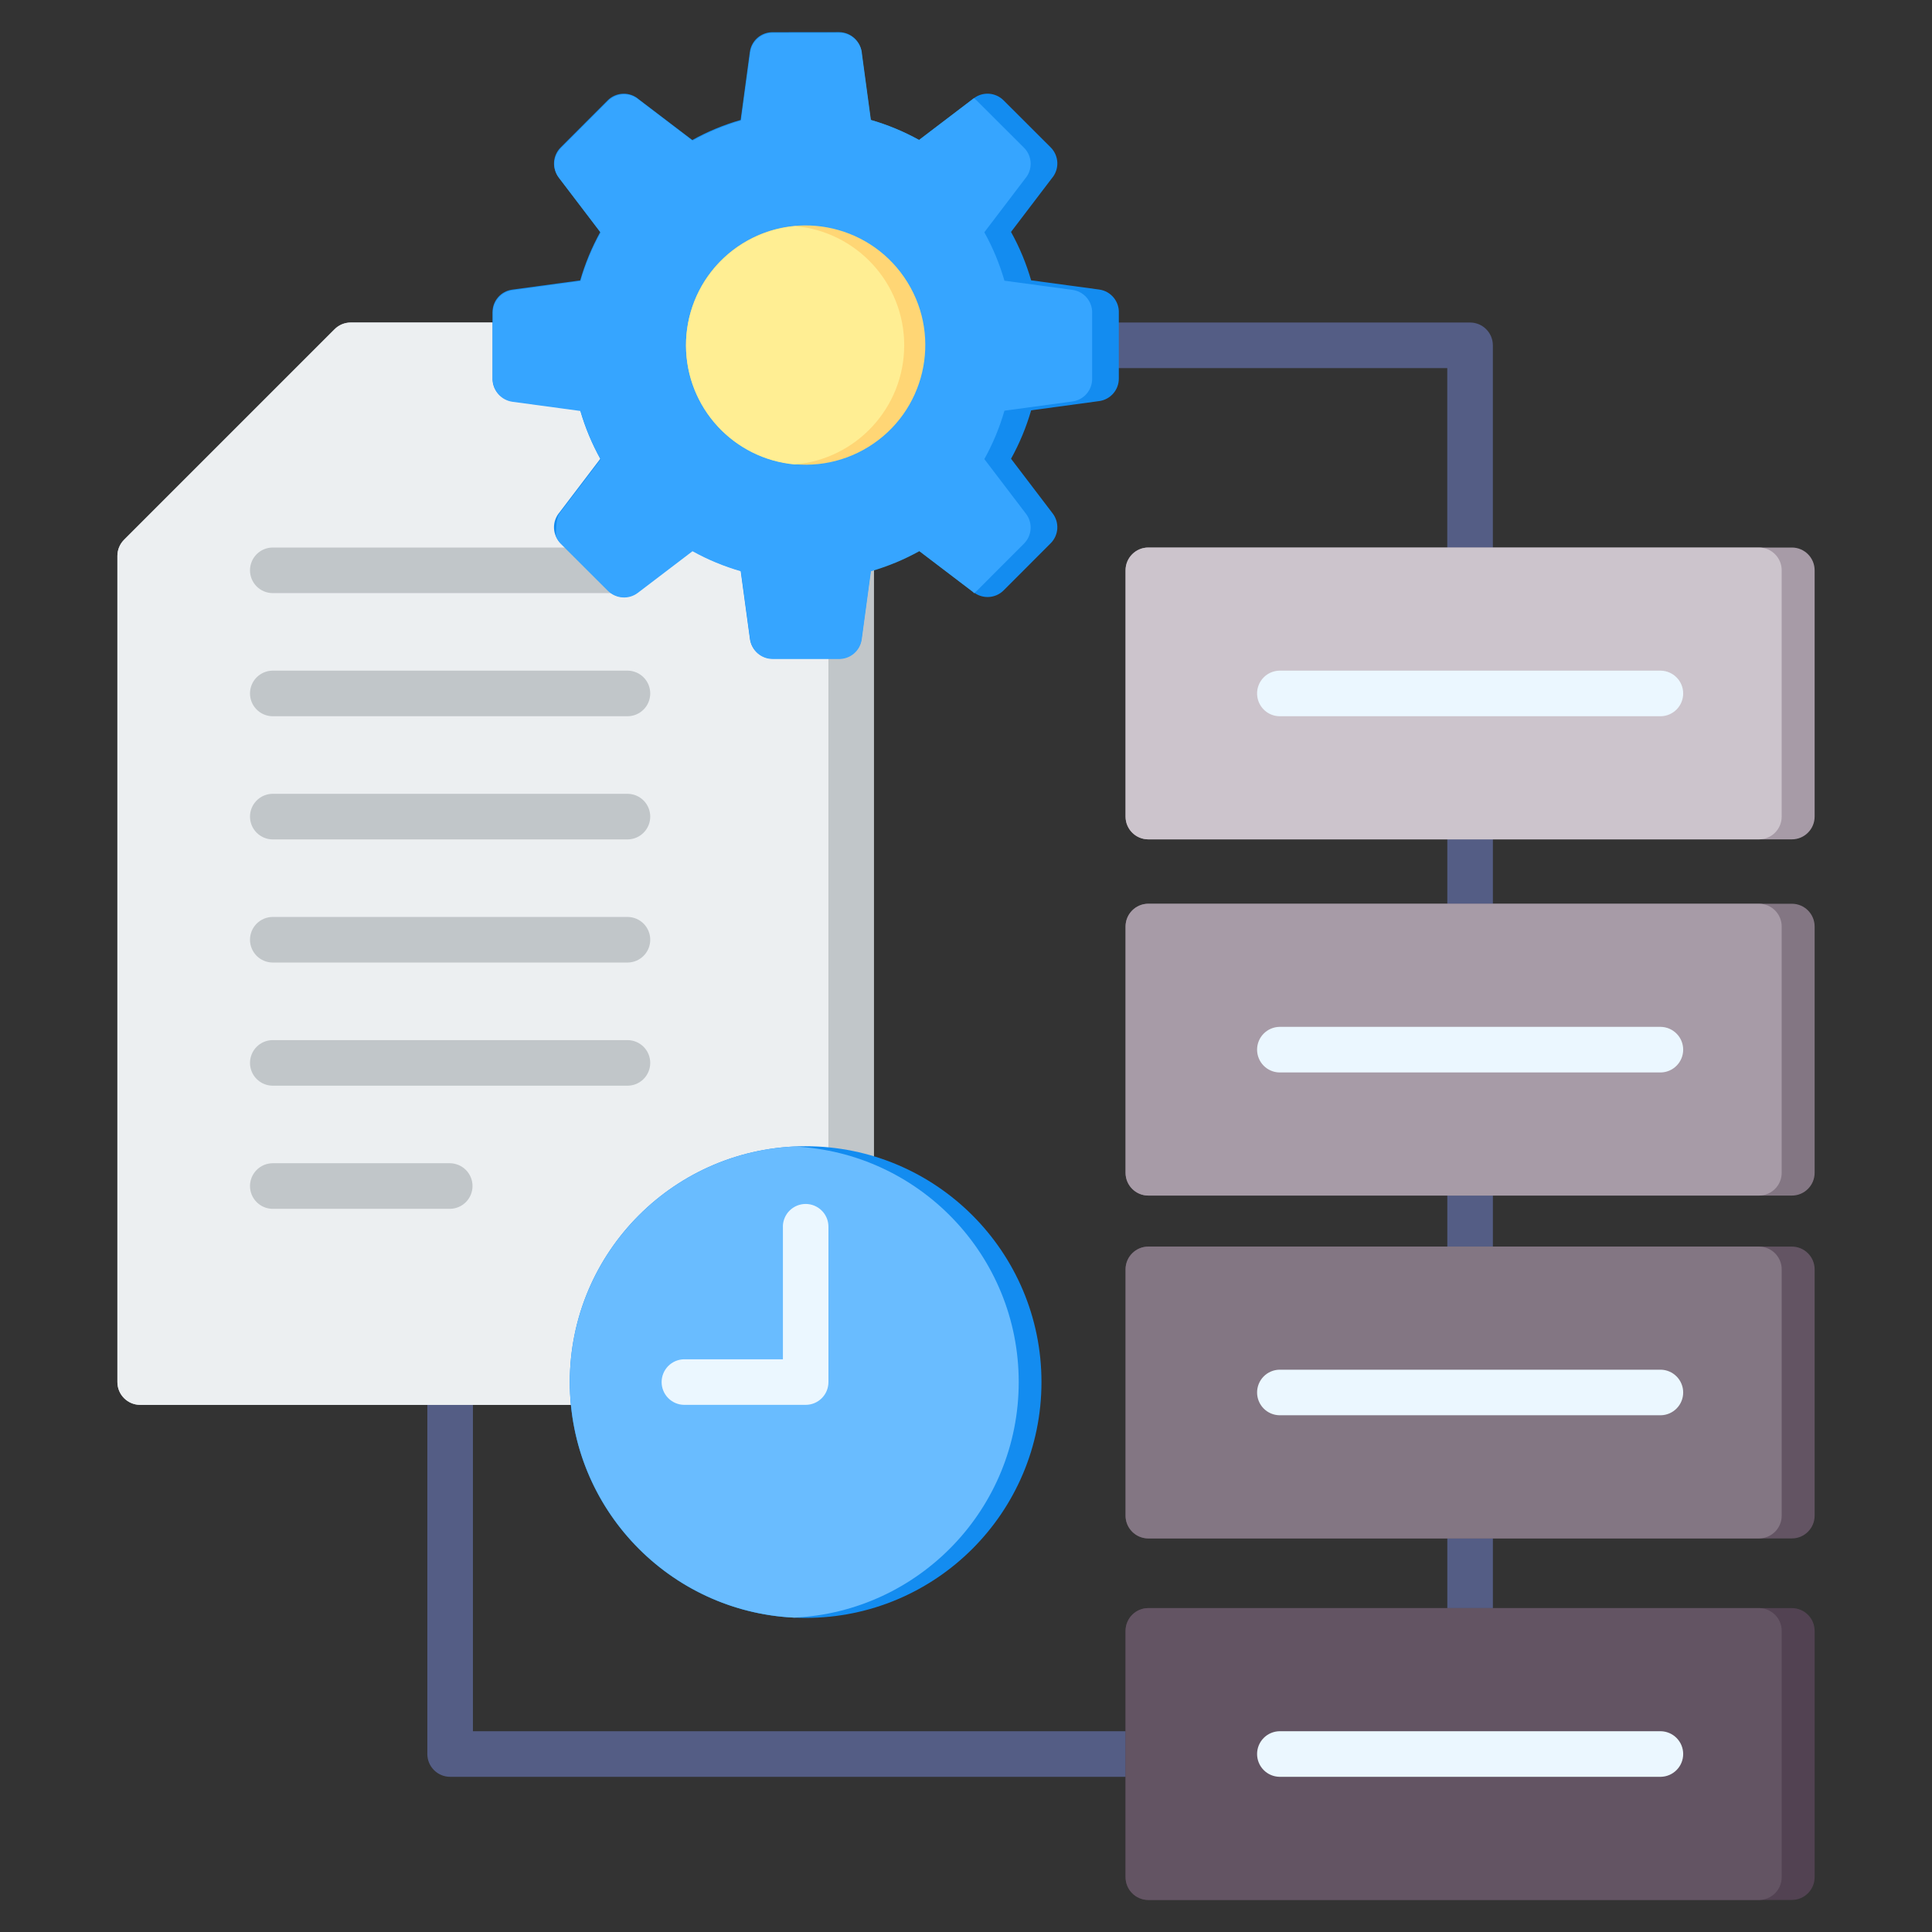 <svg width="80" height="80" viewBox="0 0 80 80" fill="none" xmlns="http://www.w3.org/2000/svg">
<rect x="0" y="0" width="80" height="80" fill="#333333" stroke="none"/>
<path fill-rule="evenodd" clip-rule="evenodd" d="M45.433 15.243C45.185 15.239 44.95 15.137 44.776 14.961C44.603 14.784 44.506 14.547 44.506 14.299C44.506 14.052 44.603 13.814 44.776 13.638C44.95 13.461 45.185 13.36 45.433 13.355H60.872C61.392 13.355 61.816 13.777 61.816 14.299V23.616C61.811 23.864 61.71 24.099 61.533 24.273C61.357 24.446 61.119 24.543 60.872 24.543C60.624 24.543 60.387 24.446 60.211 24.273C60.034 24.099 59.933 23.864 59.928 23.616V15.243H45.431H45.433ZM59.93 33.815C59.934 33.568 60.036 33.332 60.212 33.158C60.389 32.985 60.626 32.888 60.873 32.888C61.121 32.888 61.358 32.985 61.535 33.158C61.711 33.332 61.813 33.568 61.817 33.815V38.366C61.813 38.614 61.711 38.849 61.535 39.023C61.358 39.196 61.121 39.293 60.873 39.293C60.626 39.293 60.389 39.196 60.212 39.023C60.036 38.849 59.934 38.614 59.93 38.366V33.815ZM59.93 48.565C59.934 48.318 60.036 48.082 60.212 47.908C60.389 47.735 60.626 47.638 60.873 47.638C61.121 47.638 61.358 47.735 61.535 47.908C61.711 48.082 61.813 48.318 61.817 48.565V52.563C61.813 52.811 61.711 53.046 61.535 53.22C61.358 53.393 61.121 53.49 60.873 53.49C60.626 53.49 60.389 53.393 60.212 53.22C60.036 53.046 59.934 52.811 59.93 52.563V48.565ZM59.93 62.76C59.934 62.513 60.036 62.277 60.212 62.104C60.389 61.931 60.626 61.833 60.873 61.833C61.121 61.833 61.358 61.931 61.535 62.104C61.711 62.277 61.813 62.513 61.817 62.76V67.343C61.813 67.59 61.711 67.826 61.535 67.999C61.358 68.173 61.121 68.27 60.873 68.27C60.626 68.27 60.389 68.173 60.212 67.999C60.036 67.826 59.934 67.59 59.93 67.343V62.76ZM47.508 71.687C47.755 71.691 47.991 71.793 48.164 71.969C48.337 72.146 48.434 72.383 48.434 72.63C48.434 72.878 48.337 73.115 48.164 73.292C47.991 73.468 47.755 73.57 47.508 73.574H18.639C18.119 73.574 17.695 73.152 17.695 72.63V57.251C17.7 57.004 17.801 56.768 17.978 56.594C18.154 56.421 18.392 56.324 18.639 56.324C18.886 56.324 19.124 56.421 19.3 56.594C19.477 56.768 19.578 57.004 19.583 57.251V71.687H47.509H47.508Z" fill="#545D85"/>
<path fill-rule="evenodd" clip-rule="evenodd" d="M14.522 13.355H35.246C35.766 13.355 36.19 13.777 36.19 14.299V57.229C36.19 57.749 35.768 58.173 35.246 58.173H5.805C5.285 58.173 4.861 57.751 4.861 57.229V23.016C4.861 22.752 4.971 22.513 5.146 22.341L13.855 13.632C13.943 13.544 14.046 13.475 14.161 13.427C14.275 13.38 14.398 13.355 14.522 13.355Z" fill="#C1C6C9"/>
<path fill-rule="evenodd" clip-rule="evenodd" d="M14.522 13.355H33.36C33.88 13.355 34.303 13.777 34.303 14.299V57.229C34.303 57.749 33.882 58.173 33.36 58.173H5.805C5.285 58.173 4.861 57.751 4.861 57.229V23.016C4.861 22.752 4.971 22.513 5.146 22.341L13.855 13.632C13.943 13.544 14.046 13.475 14.161 13.427C14.275 13.38 14.398 13.355 14.522 13.355Z" fill="#ECEFF1"/>
<path fill-rule="evenodd" clip-rule="evenodd" d="M11.278 24.559C11.031 24.555 10.795 24.453 10.622 24.277C10.449 24.101 10.352 23.863 10.352 23.616C10.352 23.368 10.449 23.131 10.622 22.954C10.795 22.778 11.031 22.676 11.278 22.672H25.999C26.246 22.676 26.482 22.778 26.655 22.954C26.828 23.131 26.925 23.368 26.925 23.616C26.925 23.863 26.828 24.101 26.655 24.277C26.482 24.453 26.246 24.555 25.999 24.559H11.278ZM11.278 29.658C11.031 29.653 10.795 29.552 10.622 29.375C10.449 29.199 10.352 28.961 10.352 28.714C10.352 28.467 10.449 28.229 10.622 28.053C10.795 27.876 11.031 27.775 11.278 27.77H25.999C26.246 27.775 26.482 27.876 26.655 28.053C26.828 28.229 26.925 28.467 26.925 28.714C26.925 28.961 26.828 29.199 26.655 29.375C26.482 29.552 26.246 29.653 25.999 29.658H11.278ZM11.278 34.758C11.031 34.753 10.795 34.652 10.622 34.475C10.449 34.299 10.352 34.061 10.352 33.814C10.352 33.567 10.449 33.329 10.622 33.153C10.795 32.976 11.031 32.875 11.278 32.87H25.999C26.246 32.875 26.482 32.976 26.655 33.153C26.828 33.329 26.925 33.567 26.925 33.814C26.925 34.061 26.828 34.299 26.655 34.475C26.482 34.652 26.246 34.753 25.999 34.758H11.278ZM11.278 39.856C11.031 39.852 10.795 39.75 10.622 39.574C10.449 39.397 10.352 39.16 10.352 38.913C10.352 38.665 10.449 38.428 10.622 38.251C10.795 38.075 11.031 37.973 11.278 37.969H25.999C26.246 37.973 26.482 38.075 26.655 38.251C26.828 38.428 26.925 38.665 26.925 38.913C26.925 39.16 26.828 39.397 26.655 39.574C26.482 39.75 26.246 39.852 25.999 39.856H11.278ZM11.278 44.956C11.031 44.952 10.795 44.85 10.622 44.674C10.449 44.497 10.352 44.26 10.352 44.013C10.352 43.765 10.449 43.528 10.622 43.351C10.795 43.175 11.031 43.073 11.278 43.069H25.999C26.246 43.073 26.482 43.175 26.655 43.351C26.828 43.528 26.925 43.765 26.925 44.013C26.925 44.26 26.828 44.497 26.655 44.674C26.482 44.85 26.246 44.952 25.999 44.956H11.278ZM11.278 50.055C11.031 50.05 10.795 49.949 10.622 49.772C10.449 49.596 10.352 49.358 10.352 49.111C10.352 48.864 10.449 48.626 10.622 48.45C10.795 48.273 11.031 48.172 11.278 48.167H18.639C18.887 48.172 19.122 48.273 19.296 48.45C19.469 48.626 19.566 48.864 19.566 49.111C19.566 49.358 19.469 49.596 19.296 49.772C19.122 49.949 18.887 50.05 18.639 50.055H11.278Z" fill="#C1C6C9"/>
<path fill-rule="evenodd" clip-rule="evenodd" d="M36.051 4.964C36.749 5.165 37.422 5.444 38.056 5.796L40.32 4.072C40.501 3.934 40.726 3.866 40.954 3.881C41.181 3.897 41.395 3.994 41.556 4.155L43.506 6.102C43.675 6.271 43.773 6.498 43.782 6.736C43.79 6.975 43.707 7.208 43.55 7.388L41.864 9.604C42.217 10.239 42.494 10.908 42.697 11.608L45.514 11.989C46.001 12.055 46.35 12.482 46.328 12.964V15.677C46.328 16.154 45.973 16.547 45.514 16.608L42.697 16.991C42.496 17.688 42.217 18.361 41.865 18.996L43.589 21.26C43.727 21.441 43.795 21.666 43.78 21.893C43.764 22.121 43.667 22.335 43.506 22.496L41.559 24.446C41.39 24.615 41.164 24.713 40.925 24.721C40.686 24.729 40.453 24.646 40.273 24.489L38.058 22.803C37.423 23.155 36.75 23.435 36.053 23.636L35.672 26.453C35.64 26.686 35.523 26.899 35.342 27.05C35.162 27.201 34.932 27.278 34.697 27.268H31.984C31.508 27.268 31.114 26.913 31.053 26.453L30.67 23.636C29.973 23.436 29.3 23.157 28.665 22.805L26.401 24.529C26.22 24.667 25.995 24.735 25.768 24.719C25.541 24.704 25.326 24.607 25.165 24.446L23.215 22.499C23.047 22.33 22.948 22.103 22.94 21.864C22.932 21.626 23.015 21.393 23.172 21.213L24.858 18.997C24.506 18.362 24.226 17.69 24.025 16.993L21.208 16.611C20.975 16.58 20.762 16.462 20.611 16.282C20.46 16.102 20.383 15.871 20.394 15.636V12.924C20.394 12.447 20.748 12.053 21.208 11.993L24.025 11.61C24.226 10.912 24.505 10.24 24.856 9.605L23.133 7.341C22.994 7.16 22.927 6.935 22.942 6.707C22.957 6.48 23.054 6.266 23.215 6.105L25.162 4.155C25.331 3.986 25.558 3.888 25.797 3.88C26.035 3.871 26.268 3.954 26.448 4.111L28.664 5.797C29.298 5.445 29.971 5.166 30.669 4.966L31.05 2.149C31.08 1.923 31.192 1.716 31.363 1.566C31.535 1.416 31.755 1.333 31.983 1.333L34.737 1.33C35.239 1.33 35.65 1.722 35.679 2.218L36.051 4.966V4.964Z" fill="#138CF0"/>
<path fill-rule="evenodd" clip-rule="evenodd" d="M36.051 4.965C36.749 5.165 37.421 5.444 38.056 5.796L40.32 4.073L40.323 4.071L40.328 4.066C40.371 4.096 40.412 4.13 40.451 4.17L42.401 6.116C42.57 6.285 42.668 6.512 42.677 6.751C42.685 6.989 42.602 7.222 42.445 7.402L40.759 9.618C41.112 10.254 41.389 10.923 41.592 11.623L44.409 12.004C44.896 12.069 45.245 12.496 45.223 12.979V15.691C45.223 16.168 44.868 16.562 44.409 16.623L41.592 17.006C41.391 17.703 41.112 18.375 40.76 19.01L42.484 21.274C42.622 21.455 42.69 21.68 42.675 21.908C42.659 22.135 42.562 22.349 42.401 22.51L40.454 24.46C40.415 24.499 40.373 24.534 40.329 24.565L40.321 24.559V24.554L40.32 24.551V24.544L40.315 24.54L40.312 24.537V24.534L40.299 24.523L40.284 24.51V24.509L38.068 22.823C37.433 23.175 36.761 23.454 36.063 23.655L35.682 26.473C35.651 26.706 35.533 26.919 35.353 27.069C35.172 27.22 34.942 27.297 34.707 27.287H31.995C31.518 27.287 31.124 26.932 31.064 26.473L30.681 23.655C29.983 23.455 29.311 23.176 28.676 22.824L26.412 24.548C26.231 24.686 26.006 24.754 25.778 24.738C25.551 24.723 25.337 24.626 25.176 24.465L23.226 22.518L23.213 22.506L23.21 22.502L23.195 22.485H23.193C23.184 22.473 23.174 22.462 23.165 22.451L23.154 22.438L23.151 22.434L23.148 22.429L23.14 22.419L23.137 22.416L23.129 22.405L23.126 22.401L23.124 22.396L23.113 22.382L23.11 22.377L23.101 22.362L23.092 22.346L23.088 22.341V22.34C23.082 22.329 23.074 22.316 23.068 22.304C23.062 22.291 23.067 22.299 23.067 22.299L23.059 22.284L23.056 22.279L23.051 22.268V22.263H23.048L23.045 22.259L23.04 22.248V22.244L23.037 22.243L23.032 22.232V22.227L23.029 22.226V22.223L23.023 22.212V22.207C23.012 21.768 23.06 21.381 23.185 21.238L24.871 19.023C24.519 18.388 24.24 17.715 24.038 17.018L21.221 16.637C20.988 16.605 20.776 16.488 20.625 16.307C20.474 16.127 20.396 15.897 20.407 15.662V12.949C20.407 12.473 20.762 12.079 21.221 12.018L24.038 11.635C24.239 10.938 24.518 10.265 24.87 9.63L23.146 7.366C23.008 7.185 22.94 6.96 22.955 6.733C22.971 6.506 23.068 6.291 23.229 6.13L25.176 4.18C25.345 4.012 25.572 3.913 25.81 3.905C26.049 3.897 26.282 3.98 26.462 4.137L28.677 5.823C29.312 5.47 29.985 5.192 30.682 4.991L31.064 2.174C31.094 1.948 31.205 1.741 31.377 1.591C31.548 1.441 31.768 1.359 31.996 1.359L34.751 1.355C35.253 1.355 35.663 1.748 35.693 2.243L36.065 4.991L36.051 4.965Z" fill="#36A5FF"/>
<path d="M74.197 66.588H47.551C47.03 66.588 46.607 67.01 46.607 67.532V77.728C46.607 78.25 47.03 78.672 47.551 78.672H74.197C74.718 78.672 75.14 78.25 75.14 77.728V67.532C75.14 67.01 74.718 66.588 74.197 66.588Z" fill="#524252"/>
<path fill-rule="evenodd" clip-rule="evenodd" d="M47.551 66.588H72.847C73.361 66.596 73.776 67.014 73.776 67.532V77.73C73.776 78.25 73.354 78.674 72.832 78.674H47.537C47.289 78.67 47.053 78.569 46.879 78.392C46.705 78.216 46.608 77.978 46.607 77.73V67.532C46.607 67.011 47.029 66.588 47.551 66.588Z" fill="#635463"/>
<path d="M74.197 51.619H47.551C47.03 51.619 46.607 52.042 46.607 52.563V62.76C46.607 63.281 47.03 63.703 47.551 63.703H74.197C74.718 63.703 75.14 63.281 75.14 62.76V52.563C75.14 52.042 74.718 51.619 74.197 51.619Z" fill="#635463"/>
<path d="M72.832 51.619H47.551C47.03 51.619 46.607 52.042 46.607 52.563V62.76C46.607 63.281 47.03 63.703 47.551 63.703H72.832C73.354 63.703 73.776 63.281 73.776 62.76V52.563C73.776 52.042 73.354 51.619 72.832 51.619Z" fill="#837683"/>
<path d="M74.197 22.672H47.551C47.03 22.672 46.607 23.094 46.607 23.616V33.812C46.607 34.334 47.03 34.756 47.551 34.756H74.197C74.718 34.756 75.14 34.334 75.14 33.812V23.616C75.14 23.094 74.718 22.672 74.197 22.672Z" fill="#A79BA7"/>
<path d="M72.832 22.672H47.551C47.03 22.672 46.607 23.094 46.607 23.616V33.812C46.607 34.334 47.03 34.756 47.551 34.756H72.832C73.354 34.756 73.776 34.334 73.776 33.812V23.616C73.776 23.094 73.354 22.672 72.832 22.672Z" fill="#CCC4CC"/>
<path fill-rule="evenodd" clip-rule="evenodd" d="M52.98 29.658C52.732 29.654 52.496 29.552 52.323 29.376C52.15 29.199 52.053 28.962 52.053 28.714C52.053 28.467 52.15 28.229 52.323 28.053C52.496 27.876 52.732 27.775 52.98 27.77H68.77C69.017 27.775 69.253 27.876 69.426 28.053C69.6 28.229 69.697 28.467 69.697 28.714C69.697 28.962 69.6 29.199 69.426 29.376C69.253 29.552 69.017 29.654 68.77 29.658H52.98ZM52.98 58.603C52.732 58.599 52.496 58.497 52.323 58.321C52.15 58.144 52.053 57.907 52.053 57.66C52.053 57.412 52.15 57.175 52.323 56.998C52.496 56.822 52.732 56.72 52.98 56.716H68.77C69.017 56.72 69.253 56.822 69.426 56.998C69.6 57.175 69.697 57.412 69.697 57.66C69.697 57.907 69.6 58.144 69.426 58.321C69.253 58.497 69.017 58.599 68.77 58.603H52.98ZM52.98 73.574C52.732 73.569 52.496 73.468 52.323 73.291C52.15 73.115 52.053 72.877 52.053 72.63C52.053 72.382 52.15 72.145 52.323 71.969C52.496 71.792 52.732 71.691 52.98 71.686H68.77C69.017 71.691 69.253 71.792 69.426 71.969C69.6 72.145 69.697 72.382 69.697 72.63C69.697 72.877 69.6 73.115 69.426 73.291C69.253 73.468 69.017 73.569 68.77 73.574H52.98Z" fill="#EBF7FF"/>
<path d="M74.197 37.422H47.551C47.03 37.422 46.607 37.844 46.607 38.366V48.562C46.607 49.084 47.03 49.506 47.551 49.506H74.197C74.718 49.506 75.14 49.084 75.14 48.562V38.366C75.14 37.844 74.718 37.422 74.197 37.422Z" fill="#837683"/>
<path d="M72.832 37.422H47.551C47.03 37.422 46.607 37.844 46.607 38.366V48.562C46.607 49.084 47.03 49.506 47.551 49.506H72.832C73.354 49.506 73.776 49.084 73.776 48.562V38.366C73.776 37.844 73.354 37.422 72.832 37.422Z" fill="#A79BA7"/>
<path fill-rule="evenodd" clip-rule="evenodd" d="M52.98 44.408C52.732 44.404 52.496 44.302 52.323 44.126C52.15 43.949 52.053 43.712 52.053 43.464C52.053 43.217 52.15 42.979 52.323 42.803C52.496 42.626 52.732 42.525 52.98 42.52H68.77C69.017 42.525 69.253 42.626 69.426 42.803C69.6 42.979 69.697 43.217 69.697 43.464C69.697 43.712 69.6 43.949 69.426 44.126C69.253 44.302 69.017 44.404 68.77 44.408H52.98Z" fill="#EBF7FF"/>
<path d="M35.965 18.502C38.292 17.064 39.012 14.011 37.574 11.685C36.135 9.358 33.083 8.637 30.756 10.075C28.429 11.514 27.709 14.566 29.147 16.893C30.585 19.22 33.638 19.94 35.965 18.502Z" fill="#FFD675"/>
<path fill-rule="evenodd" clip-rule="evenodd" d="M32.916 19.233C30.387 19.008 28.406 16.886 28.406 14.299C28.406 11.711 30.397 9.581 32.931 9.364C35.459 9.589 37.441 11.711 37.441 14.297C37.441 16.883 35.45 19.014 32.916 19.231V19.233Z" fill="#FFEE93"/>
<path d="M33.359 66.994C38.753 66.994 43.125 62.622 43.125 57.228C43.125 51.835 38.753 47.463 33.359 47.463C27.966 47.463 23.594 51.835 23.594 57.228C23.594 62.622 27.966 66.994 33.359 66.994Z" fill="#138CF0"/>
<path fill-rule="evenodd" clip-rule="evenodd" d="M32.889 47.474C38.063 47.721 42.183 51.992 42.183 57.228C42.183 62.464 38.063 66.736 32.889 66.983C27.716 66.736 23.596 62.464 23.596 57.228C23.596 51.992 27.716 47.721 32.889 47.474Z" fill="#69BCFF"/>
<path fill-rule="evenodd" clip-rule="evenodd" d="M32.417 50.78C32.422 50.533 32.523 50.297 32.699 50.124C32.876 49.951 33.113 49.853 33.361 49.853C33.608 49.853 33.846 49.951 34.022 50.124C34.199 50.297 34.3 50.533 34.304 50.78V57.229C34.304 57.749 33.883 58.172 33.361 58.172H28.323C28.076 58.168 27.84 58.066 27.667 57.89C27.494 57.714 27.396 57.476 27.396 57.229C27.396 56.981 27.494 56.744 27.667 56.567C27.84 56.391 28.076 56.289 28.323 56.285H32.419V50.779L32.417 50.78Z" fill="#EBF7FF"/>
</svg>
